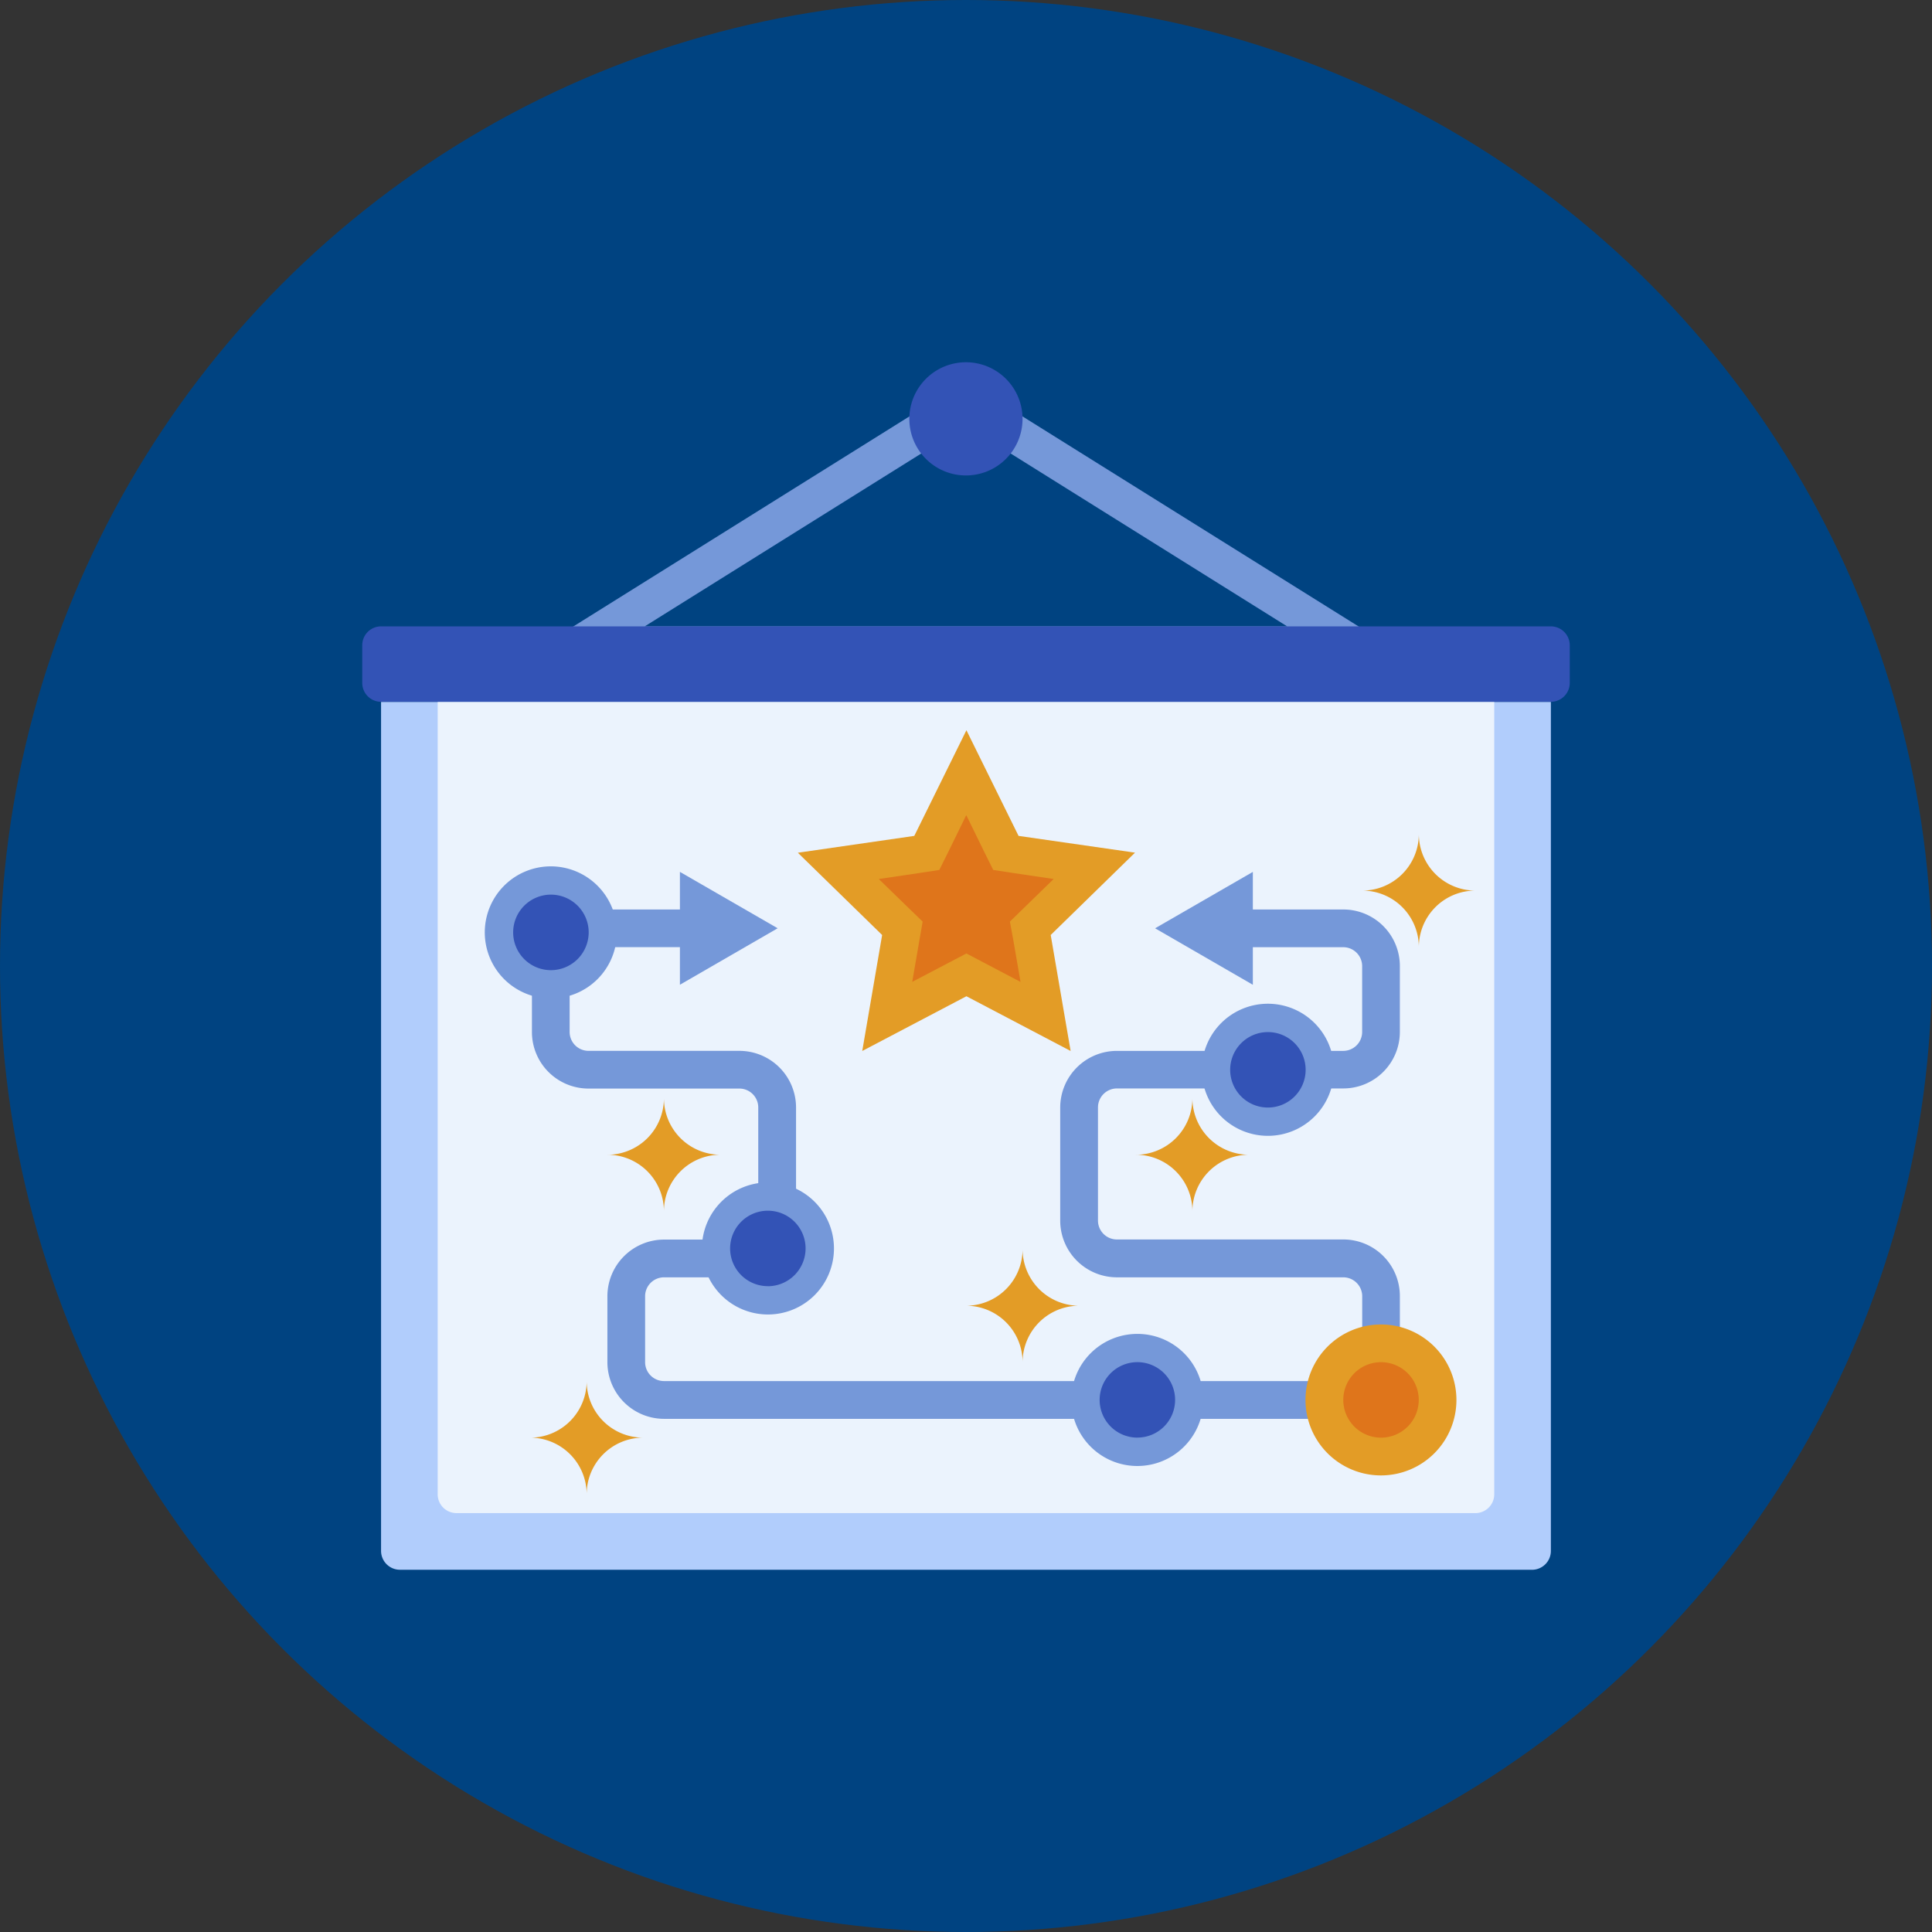 <svg xmlns="http://www.w3.org/2000/svg" xmlns:xlink="http://www.w3.org/1999/xlink" width="64" height="64" viewBox="0 0 64 64">
  <rect x="0" y="0" width="64" height="64" fill="#333333" stroke="none"/>
  <defs>
    <clipPath id="clip-path">
      <rect id="Rectangle_10269" data-name="Rectangle 10269" width="40" height="40" fill="none"/>
    </clipPath>
  </defs>
  <g id="Group_4221" data-name="Group 4221" transform="translate(0 -41)">
    <circle id="Ellipse_52" data-name="Ellipse 52" cx="32" cy="32" r="32" transform="translate(0 41)" fill="#004381"/>
    <g id="Group_4155" data-name="Group 4155" transform="translate(12 53)">
      <g id="Group_4154" data-name="Group 4154" clip-path="url(#clip-path)">
        <path id="Path_2335" data-name="Path 2335" d="M39.454,52.748H1.954a.626.626,0,0,1-.626-.623V24H40.08V52.126a.626.626,0,0,1-.626.623" transform="translate(-0.705 -12.748)" fill="#b1cdfc"/>
        <path id="Path_2336" data-name="Path 2336" d="M39.7,50.871H5.955a.622.622,0,0,1-.623-.623V24h35V50.249a.625.625,0,0,1-.629.623" transform="translate(-2.833 -12.748)" fill="#ebf3fd"/>
        <path id="Path_2337" data-name="Path 2337" d="M25.664,1.328l-15,9.375h30Zm0,1.474L36.305,9.455H15.022Z" transform="translate(-5.665 -0.705)" fill="#7598d9"/>
        <path id="Path_2338" data-name="Path 2338" d="M42.41,1.874A1.875,1.875,0,1,1,40.535,0,1.875,1.875,0,0,1,42.41,1.874" transform="translate(-20.537)" fill="#3353b6"/>
        <path id="Path_2339" data-name="Path 2339" d="M39.375,18.665H.623A.624.624,0,0,0,0,19.291v1.248a.624.624,0,0,0,.623.625H39.375A.626.626,0,0,0,40,20.539V19.291a.627.627,0,0,0-.625-.626" transform="translate(0 -9.916)" fill="#3353b6"/>
        <path id="Path_2340" data-name="Path 2340" d="M37.888,35.707l-2.625,1.379.5-2.92L33.646,32.1l2.93-.424,1.312-2.655L39.2,31.672l2.933.424-2.121,2.069.5,2.92Z" transform="translate(-17.874 -15.415)" fill="#df751b"/>
        <path id="Path_2341" data-name="Path 2341" d="M41.951,30.055,38.093,29.5,36.366,26l-1.727,3.5-3.857.558,2.792,2.725-.659,3.842,3.451-1.813,3.452,1.813-.66-3.842Zm-4.025,2.936.232,1.346L36.946,33.7l-.58-.305-.583.305-1.212.635.232-1.346.113-.65-.473-.458-.98-.953,1.355-.2.65-.1.293-.589.6-1.227.6,1.227.293.589.65.1,1.352.2-.98.953-.47.458Z" transform="translate(-16.352 -13.81)" fill="#e39c26"/>
        <path id="Path_2342" data-name="Path 2342" d="M38.244,55.545H16.366a1.879,1.879,0,0,1-1.874-1.877V51.484a1.879,1.879,0,0,1,1.874-1.877h2.5a.622.622,0,0,0,.623-.626V45.23a.626.626,0,0,0-.623-.626h-5a1.874,1.874,0,0,1-1.874-1.874V40.546a1.874,1.874,0,0,1,1.874-1.874h3.577V39.92H13.867a.626.626,0,0,0-.626.625v2.185a.626.626,0,0,0,.626.625h5a1.878,1.878,0,0,1,1.874,1.874v3.751a1.879,1.879,0,0,1-1.874,1.877h-2.5a.627.627,0,0,0-.626.626v2.185a.627.627,0,0,0,.626.626H38.244Z" transform="translate(-6.371 -20.544)" fill="#7598d9"/>
        <path id="Path_2343" data-name="Path 2343" d="M22.448,39.754l3.238-1.871-3.238-1.868Z" transform="translate(-11.925 -19.133)" fill="#7598d9"/>
        <path id="Path_2344" data-name="Path 2344" d="M60.575,53.046H59.327V51.48a.628.628,0,0,0-.625-.623H51.2a1.88,1.88,0,0,1-1.877-1.877V45.23A1.879,1.879,0,0,1,51.2,43.356h7.5a.628.628,0,0,0,.625-.625V40.546a.628.628,0,0,0-.625-.625H55.158V38.672H58.7a1.874,1.874,0,0,1,1.874,1.874v2.185A1.874,1.874,0,0,1,58.7,44.6H51.2a.629.629,0,0,0-.626.626v3.751a.627.627,0,0,0,.626.626h7.5a1.874,1.874,0,0,1,1.874,1.874Z" transform="translate(-26.202 -20.544)" fill="#7598d9"/>
        <path id="Path_2345" data-name="Path 2345" d="M59.267,36.016l-3.238,1.868,3.238,1.871Z" transform="translate(-29.765 -19.133)" fill="#7598d9"/>
        <path id="Path_2346" data-name="Path 2346" d="M71.659,70.5a2.5,2.5,0,1,1-2.5-2.5,2.5,2.5,0,0,1,2.5,2.5" transform="translate(-35.413 -36.125)" fill="#e39c26"/>
        <path id="Path_2347" data-name="Path 2347" d="M71.829,71.915a1.25,1.25,0,1,1-1.251-1.251,1.25,1.25,0,0,1,1.251,1.251" transform="translate(-36.831 -37.54)" fill="#df751b"/>
        <path id="Path_2348" data-name="Path 2348" d="M17.331,53.876A1.872,1.872,0,0,1,19.2,55.75a1.875,1.875,0,0,1,1.877-1.874A1.876,1.876,0,0,1,19.2,52a1.873,1.873,0,0,1-1.874,1.877" transform="translate(-9.207 -27.624)" fill="#e39c26"/>
        <path id="Path_2349" data-name="Path 2349" d="M42.669,64.546a1.872,1.872,0,0,1,1.874,1.874,1.873,1.873,0,0,1,1.874-1.874,1.875,1.875,0,0,1-1.874-1.877,1.875,1.875,0,0,1-1.874,1.877" transform="translate(-22.668 -33.292)" fill="#e39c26"/>
        <path id="Path_2350" data-name="Path 2350" d="M54.668,53.876a1.874,1.874,0,0,1,1.874,1.874,1.875,1.875,0,0,1,1.877-1.874A1.876,1.876,0,0,1,56.542,52a1.875,1.875,0,0,1-1.874,1.877" transform="translate(-29.042 -27.624)" fill="#e39c26"/>
        <path id="Path_2351" data-name="Path 2351" d="M70.67,35.21a1.873,1.873,0,0,1,1.874,1.874,1.873,1.873,0,0,1,1.877-1.874,1.875,1.875,0,0,1-1.877-1.877A1.875,1.875,0,0,1,70.67,35.21" transform="translate(-37.543 -17.708)" fill="#e39c26"/>
        <path id="Path_2352" data-name="Path 2352" d="M11.856,73.873a1.876,1.876,0,0,1,1.876,1.877,1.875,1.875,0,0,1,1.874-1.877A1.872,1.872,0,0,1,13.732,72a1.873,1.873,0,0,1-1.876,1.874" transform="translate(-6.298 -38.249)" fill="#e39c26"/>
        <path id="Path_2353" data-name="Path 2353" d="M11.382,40.06A1.72,1.72,0,1,1,13.1,38.342a1.722,1.722,0,0,1-1.715,1.718" transform="translate(-5.132 -19.455)" fill="#3353b6"/>
        <path id="Path_2354" data-name="Path 2354" d="M10.849,35.625a2.188,2.188,0,1,0,2.185,2.188,2.191,2.191,0,0,0-2.185-2.188m0,3.439A1.251,1.251,0,1,1,12.1,37.813a1.253,1.253,0,0,1-1.249,1.251" transform="translate(-4.599 -18.926)" fill="#7598d9"/>
        <path id="Path_2355" data-name="Path 2355" d="M62.053,49.774a1.72,1.72,0,1,1,1.718-1.721,1.723,1.723,0,0,1-1.718,1.721" transform="translate(-32.051 -24.615)" fill="#3353b6"/>
        <path id="Path_2356" data-name="Path 2356" d="M61.524,45.332A2.188,2.188,0,1,0,63.71,47.52a2.188,2.188,0,0,0-2.185-2.188m0,3.439a1.25,1.25,0,1,1,1.248-1.251,1.251,1.251,0,0,1-1.248,1.251" transform="translate(-31.522 -24.082)" fill="#7598d9"/>
        <path id="Path_2357" data-name="Path 2357" d="M52.832,73.1a1.718,1.718,0,1,1,1.721-1.718A1.72,1.72,0,0,1,52.832,73.1" transform="translate(-27.154 -37.011)" fill="#3353b6"/>
        <path id="Path_2358" data-name="Path 2358" d="M52.3,68.665a2.188,2.188,0,1,0,2.188,2.188A2.186,2.186,0,0,0,52.3,68.665m0,3.436a1.25,1.25,0,1,1,1.251-1.248A1.25,1.25,0,0,1,52.3,72.1" transform="translate(-26.624 -36.478)" fill="#7598d9"/>
        <path id="Path_2359" data-name="Path 2359" d="M26.718,62.394a1.718,1.718,0,1,1,1.718-1.718,1.718,1.718,0,0,1-1.718,1.718" transform="translate(-13.281 -31.321)" fill="#3353b6"/>
        <path id="Path_2360" data-name="Path 2360" d="M26.186,57.962a2.187,2.187,0,1,0,2.188,2.185,2.186,2.186,0,0,0-2.188-2.185m0,3.436a1.25,1.25,0,1,1,1.248-1.251A1.253,1.253,0,0,1,26.186,61.4" transform="translate(-12.748 -30.792)" fill="#7598d9"/>
      </g>
    </g>
  </g>
</svg>
